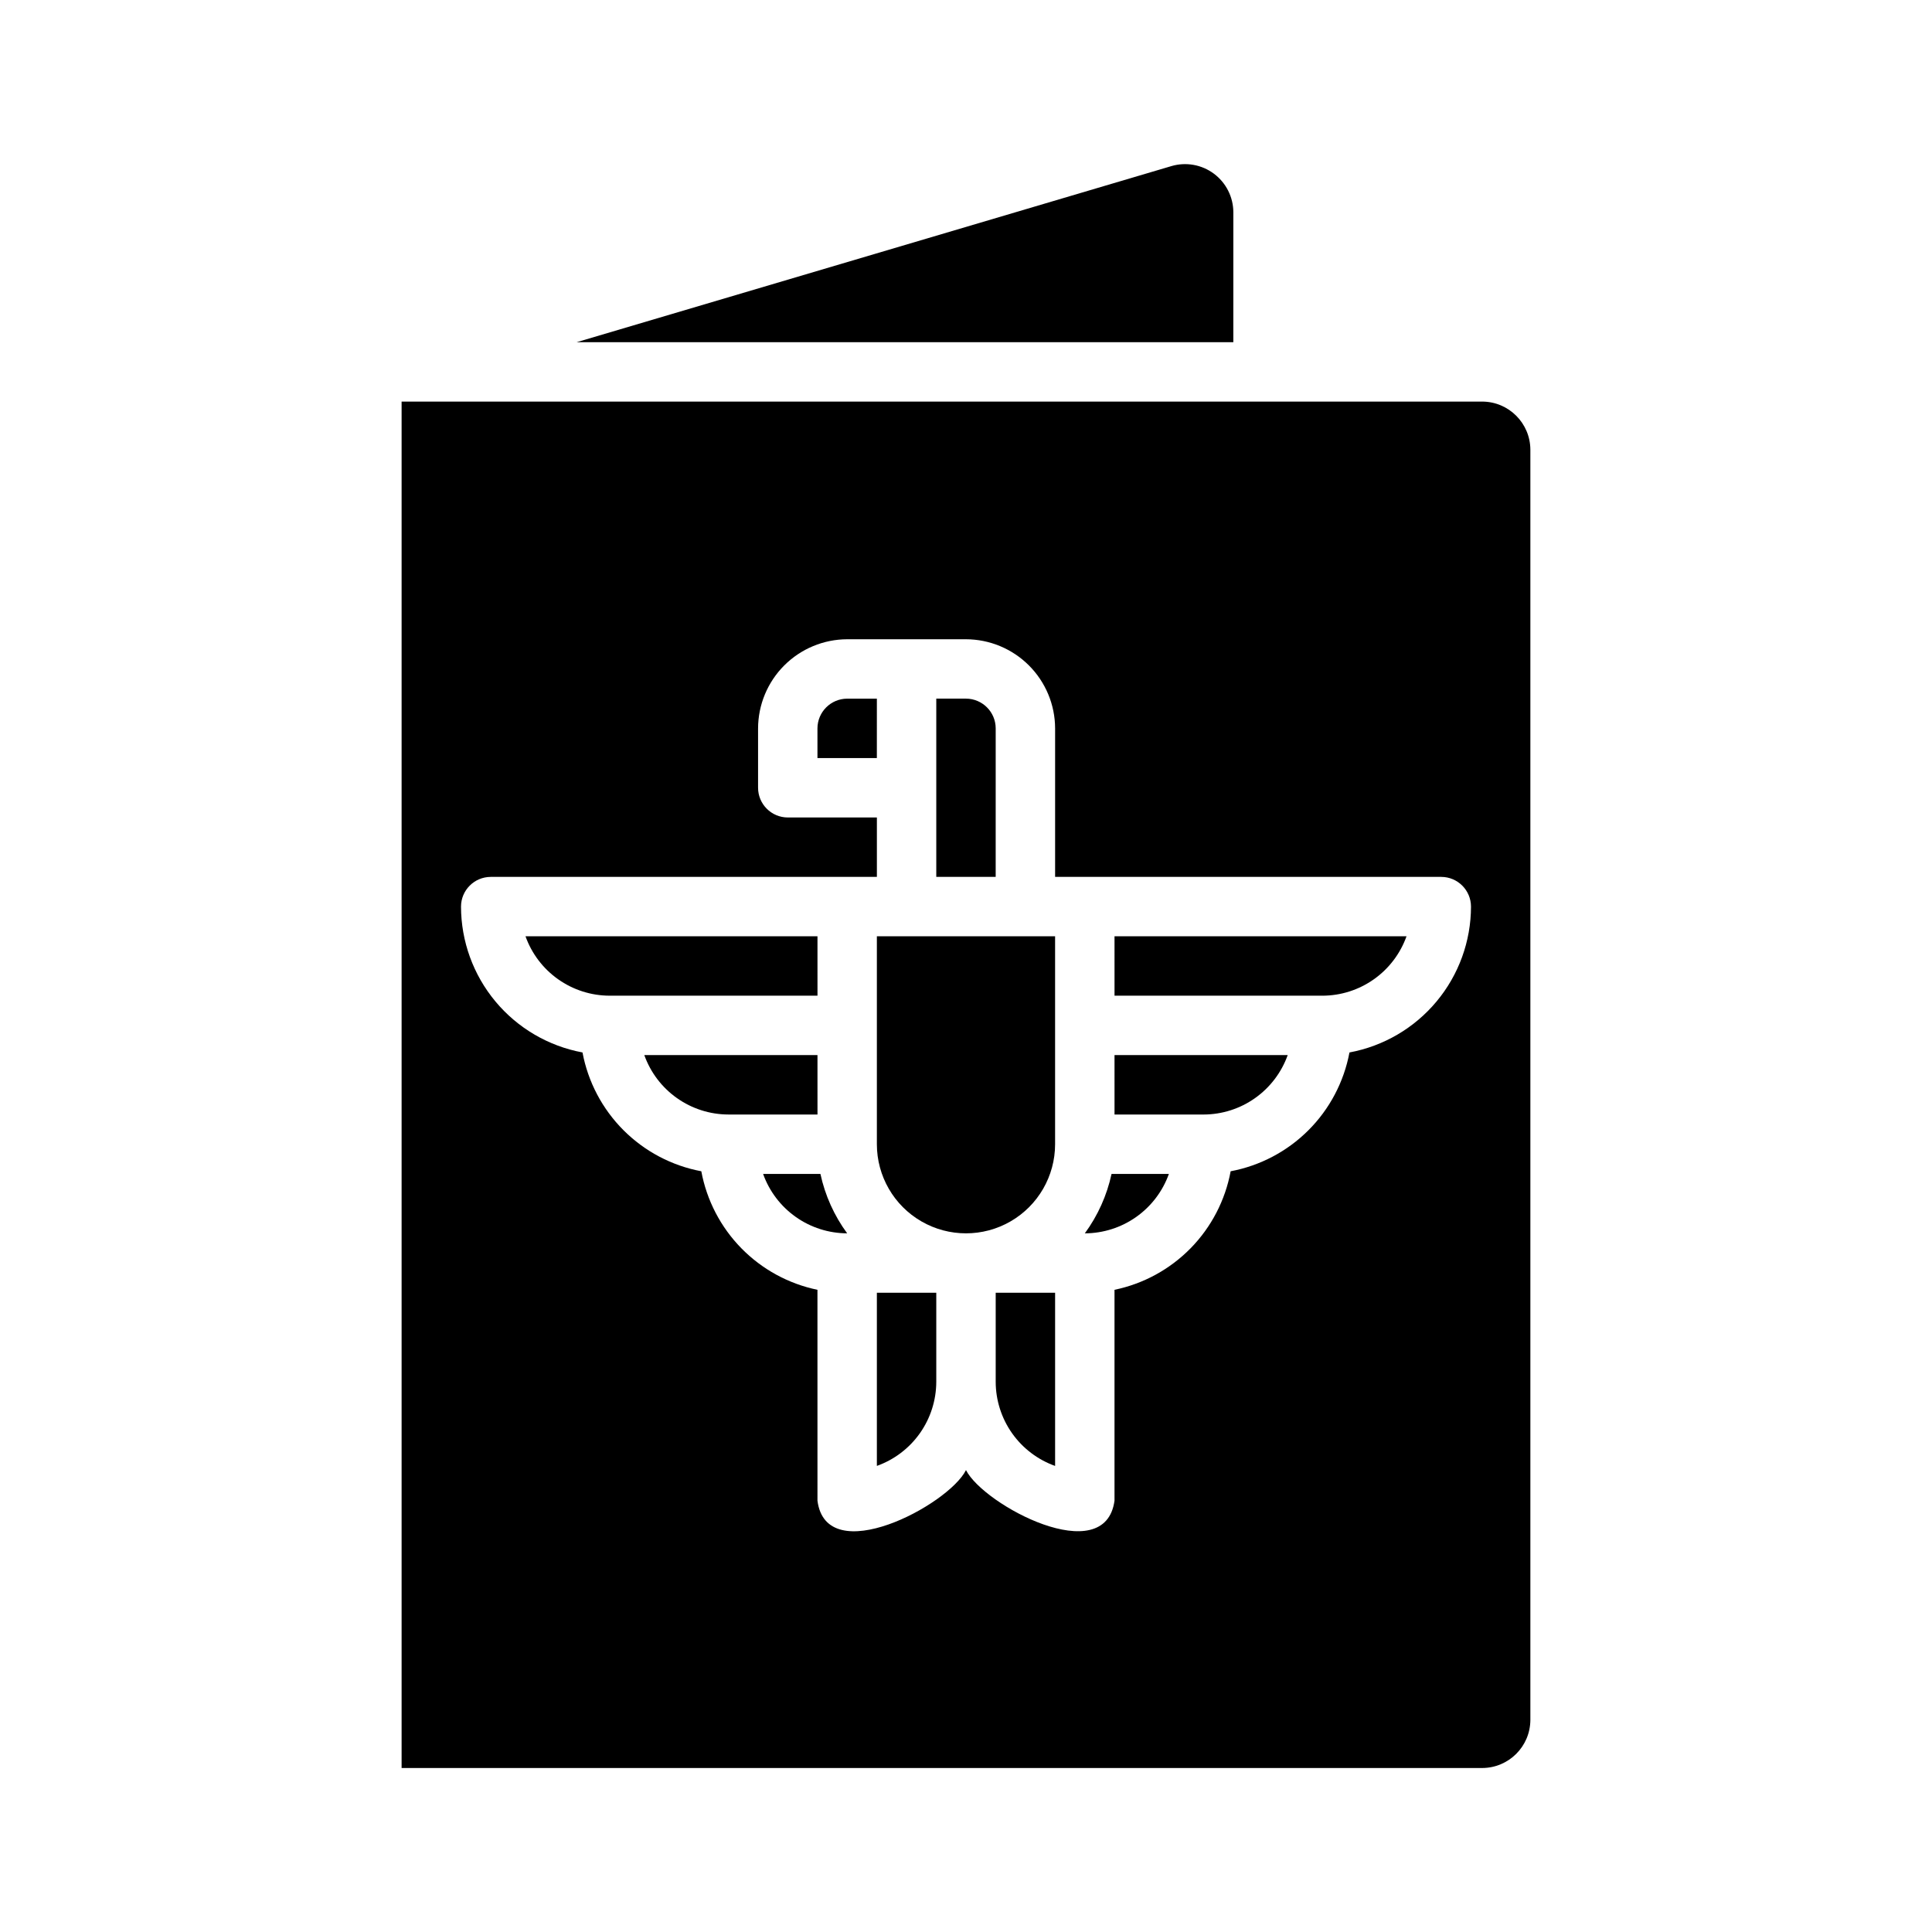 <?xml version="1.0" encoding="UTF-8"?>
<!-- Uploaded to: SVG Find, www.svgrepo.com, Generator: SVG Find Mixer Tools -->
<svg fill="#000000" width="800px" height="800px" version="1.1" viewBox="144 144 512 512" xmlns="http://www.w3.org/2000/svg">
 <g>
  <path d="m360.64 423.61h-45.891c1.641 4.598 4.66 8.578 8.648 11.395 3.988 2.82 8.746 4.34 13.629 4.352h23.617z"/>
  <path d="m376.38 329.15h-7.871c-4.344 0.016-7.859 3.531-7.875 7.875v7.871h15.742z"/>
  <path d="m407.87 337.02c-0.012-4.344-3.531-7.859-7.871-7.875h-7.875v47.23h15.742z"/>
  <path d="m346.23 455.1c1.641 4.598 4.66 8.578 8.648 11.395 3.984 2.82 8.746 4.336 13.629 4.352-3.445-4.691-5.859-10.059-7.086-15.746z"/>
  <path d="m470.85 200.21c-0.027-4.012-1.934-7.781-5.148-10.176-3.219-2.398-7.375-3.148-11.227-2.027l-157.68 46.684h174.05z"/>
  <path d="m360.64 392.12h-77.379c1.641 4.598 4.66 8.578 8.648 11.395 3.988 2.82 8.746 4.34 13.629 4.352h55.105z"/>
  <path d="m376.38 532.48c4.598-1.641 8.578-4.664 11.395-8.648 2.816-3.988 4.336-8.746 4.348-13.629v-23.617h-15.742z"/>
  <path d="m431.49 470.85c4.879-0.016 9.641-1.531 13.625-4.352 3.988-2.816 7.008-6.797 8.652-11.395h-15.195c-1.227 5.688-3.641 11.055-7.082 15.746z"/>
  <path d="m439.36 439.36h23.617c4.879-0.012 9.641-1.531 13.625-4.352 3.988-2.816 7.008-6.797 8.652-11.395h-45.895z"/>
  <path d="m536.81 250.43h-286.38v362.11h286.38c7.035-0.027 12.727-5.719 12.754-12.754v-336.61c-0.027-7.031-5.719-12.727-12.754-12.754zm-35.188 172.48c-1.465 7.809-5.254 14.996-10.871 20.613-5.621 5.621-12.805 9.41-20.617 10.875-1.43 7.699-5.121 14.801-10.602 20.395-5.484 5.594-12.508 9.43-20.176 11.016v55.891c-2.519 18.262-34.637 1.18-39.359-8.109-4.723 9.367-37 26.371-39.359 8.109l-0.004-55.891c-7.668-1.586-14.691-5.422-20.176-11.016-5.481-5.594-9.172-12.695-10.602-20.395-7.812-1.465-14.996-5.254-20.617-10.875-5.617-5.617-9.406-12.805-10.871-20.613-9.031-1.676-17.195-6.457-23.074-13.516s-9.105-15.949-9.121-25.137c0.012-4.344 3.527-7.859 7.871-7.871h102.34v-15.746h-23.617c-4.34-0.012-7.859-3.527-7.871-7.871v-15.742c0.02-6.258 2.512-12.254 6.938-16.68s10.422-6.918 16.68-6.938h31.488c6.258 0.02 12.254 2.512 16.676 6.938 4.426 4.426 6.922 10.422 6.938 16.68v39.359h102.34c4.344 0.012 7.859 3.527 7.875 7.871-0.016 9.188-3.242 18.078-9.125 25.137-5.879 7.059-14.039 11.84-23.074 13.516z"/>
  <path d="m439.36 407.87h55.105-0.004c4.883-0.012 9.645-1.531 13.629-4.352 3.988-2.816 7.008-6.797 8.652-11.395h-77.383z"/>
  <path d="m407.87 510.21c0.012 4.883 1.531 9.641 4.348 13.629 2.82 3.984 6.797 7.008 11.395 8.648v-45.895h-15.742z"/>
  <path d="m376.38 447.23c0 8.438 4.5 16.234 11.809 20.453 7.305 4.219 16.309 4.219 23.613 0 7.309-4.219 11.809-12.016 11.809-20.453v-55.105h-47.23z"/>
 </g>
</svg>